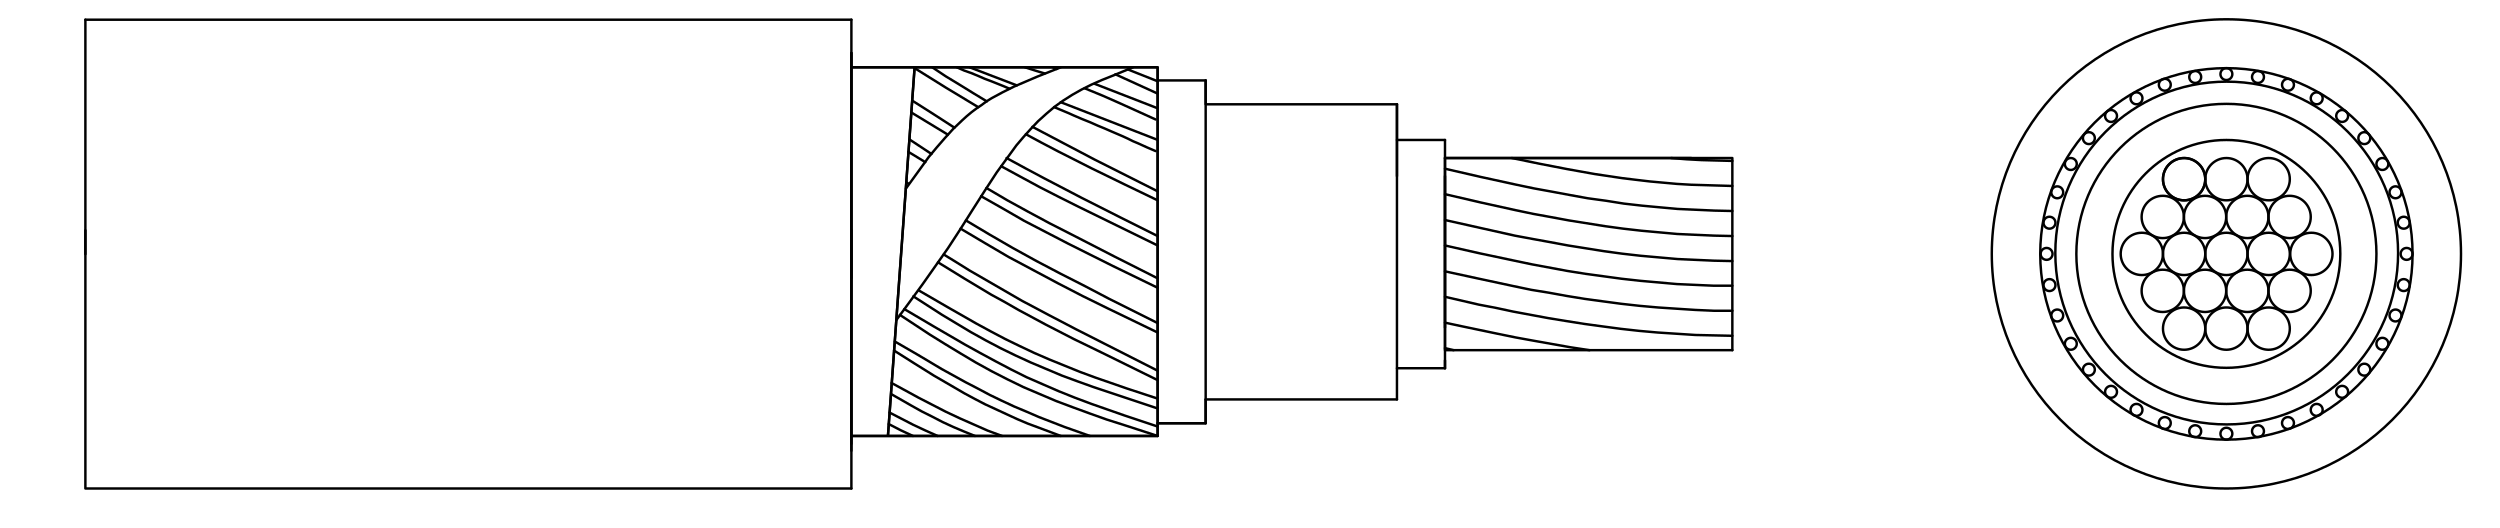 <?xml version="1.0" encoding="utf-8"?>
<!-- Generator: Adobe Illustrator 24.0.0, SVG Export Plug-In . SVG Version: 6.00 Build 0)  -->
<svg version="1.1" id="Capa_1" xmlns="http://www.w3.org/2000/svg" xmlns:xlink="http://www.w3.org/1999/xlink" x="0px" y="0px"
	 viewBox="0 0 730.8 154.32" style="enable-background:new 0 0 730.8 154.32;" xml:space="preserve">
<style type="text/css">
	
		.st0{clip-path:url(#SVGID_2_);fill:none;stroke:#000000;stroke-width:0.72;stroke-linecap:round;stroke-linejoin:round;stroke-miterlimit:10;}
</style>
<g>
	<defs>
		<polyline id="SVGID_1_" points="730.8,154.32 730.8,0 0,0 0,154.32 730.8,154.32 		"/>
	</defs>
	<clipPath id="SVGID_2_">
		<use xlink:href="#SVGID_1_"  style="overflow:visible;"/>
	</clipPath>
	<line class="st0" x1="352.44" y1="123.72" x2="352.44" y2="23.52"/>
	<line class="st0" x1="408.36" y1="116.76" x2="408.36" y2="30.48"/>
	<path class="st0" d="M650.82,19.92c-0.96,0-1.74,0.78-1.74,1.74s0.78,1.74,1.74,1.74c0.96,0,1.74-0.78,1.74-1.74
		S651.78,19.92,650.82,19.92"/>
	<path class="st0" d="M641.4,20.79c-0.95,0.17-1.58,1.07-1.41,2.02c0.17,0.95,1.07,1.58,2.02,1.41c0.95-0.17,1.58-1.07,1.41-2.02
		C643.25,21.25,642.34,20.62,641.4,20.79"/>
	<path class="st0" d="M632.22,23.14c-0.9,0.33-1.37,1.33-1.04,2.23s1.33,1.37,2.23,1.04c0.9-0.33,1.37-1.33,1.04-2.23
		S633.13,22.82,632.22,23.14"/>
	<path class="st0" d="M623.67,27.23c-0.83,0.48-1.12,1.54-0.64,2.38c0.48,0.83,1.54,1.12,2.38,0.64c0.83-0.48,1.12-1.54,0.64-2.38
		C625.57,27.04,624.5,26.75,623.67,27.23"/>
	<path class="st0" d="M615.98,32.57c-0.74,0.62-0.83,1.72-0.21,2.45s1.72,0.83,2.45,0.21c0.74-0.62,0.83-1.72,0.21-2.45
		C617.82,32.05,616.72,31.95,615.98,32.57"/>
	<path class="st0" d="M609.29,39.26c-0.62,0.74-0.52,1.83,0.21,2.45s1.83,0.52,2.45-0.21s0.52-1.83-0.21-2.45
		S609.9,38.53,609.29,39.26"/>
	<path class="st0" d="M603.83,47.07c-0.48,0.83-0.2,1.9,0.64,2.38c0.83,0.48,1.9,0.2,2.38-0.64c0.48-0.83,0.2-1.9-0.64-2.38
		C605.38,45.95,604.31,46.24,603.83,47.07"/>
	<path class="st0" d="M599.74,55.62c-0.33,0.9,0.14,1.9,1.04,2.23c0.9,0.33,1.9-0.14,2.23-1.04c0.33-0.9-0.14-1.9-1.04-2.23
		C601.07,54.26,600.07,54.72,599.74,55.62"/>
	<path class="st0" d="M597.39,64.8c-0.17,0.95,0.47,1.85,1.41,2.02s1.85-0.47,2.02-1.41c0.17-0.95-0.47-1.85-1.41-2.02
		C598.46,63.22,597.55,63.85,597.39,64.8"/>
	<path class="st0" d="M596.52,74.22c0,0.96,0.78,1.74,1.74,1.74s1.74-0.78,1.74-1.74c0-0.96-0.78-1.74-1.74-1.74
		S596.52,73.26,596.52,74.22"/>
	<path class="st0" d="M597.39,83.64c0.17,0.95,1.07,1.58,2.02,1.41c0.95-0.17,1.58-1.07,1.41-2.02c-0.17-0.95-1.07-1.58-2.02-1.41
		S597.22,82.7,597.39,83.64"/>
	<path class="st0" d="M599.74,92.82c0.33,0.9,1.33,1.37,2.23,1.04c0.9-0.33,1.37-1.33,1.04-2.23c-0.33-0.9-1.33-1.37-2.23-1.04
		C599.88,90.91,599.42,91.91,599.74,92.82"/>
	<path class="st0" d="M603.83,101.37c0.48,0.83,1.54,1.12,2.38,0.64c0.83-0.48,1.12-1.54,0.64-2.38c-0.48-0.83-1.54-1.12-2.38-0.64
		C603.64,99.47,603.35,100.54,603.83,101.37"/>
	<path class="st0" d="M609.29,109.18c0.62,0.74,1.72,0.83,2.45,0.21s0.83-1.72,0.21-2.45s-1.72-0.83-2.45-0.21
		S608.67,108.44,609.29,109.18"/>
	<path class="st0" d="M615.98,115.87c0.74,0.62,1.83,0.52,2.45-0.21c0.62-0.74,0.52-1.83-0.21-2.45c-0.74-0.62-1.83-0.52-2.45,0.21
		S615.25,115.26,615.98,115.87"/>
	<path class="st0" d="M623.67,121.33c0.83,0.48,1.9,0.2,2.38-0.64c0.48-0.83,0.2-1.9-0.64-2.38c-0.83-0.48-1.9-0.2-2.38,0.64
		S622.84,120.85,623.67,121.33"/>
	<path class="st0" d="M632.22,125.3c0.9,0.33,1.9-0.14,2.23-1.04s-0.14-1.9-1.04-2.23c-0.9-0.33-1.9,0.14-2.23,1.04
		S631.32,124.97,632.22,125.3"/>
	<path class="st0" d="M641.4,127.77c0.95,0.17,1.85-0.47,2.02-1.41c0.17-0.95-0.47-1.85-1.41-2.02c-0.95-0.17-1.85,0.47-2.02,1.41
		C639.82,126.7,640.45,127.61,641.4,127.77"/>
	<path class="st0" d="M650.82,128.52c0.96,0,1.74-0.78,1.74-1.74c0-0.96-0.78-1.74-1.74-1.74c-0.96,0-1.74,0.78-1.74,1.74
		C649.08,127.74,649.86,128.52,650.82,128.52"/>
	<path class="st0" d="M660.36,127.77c0.95-0.17,1.58-1.07,1.41-2.02c-0.17-0.95-1.07-1.58-2.02-1.41c-0.95,0.17-1.58,1.07-1.41,2.02
		C658.51,127.31,659.42,127.94,660.36,127.77"/>
	<path class="st0" d="M669.42,125.3c0.9-0.33,1.37-1.33,1.04-2.23s-1.33-1.37-2.23-1.04c-0.9,0.33-1.37,1.33-1.04,2.23
		S668.51,125.62,669.42,125.3"/>
	<path class="st0" d="M678.09,121.33c0.83-0.48,1.12-1.54,0.64-2.38c-0.48-0.83-1.54-1.12-2.38-0.64c-0.83,0.48-1.12,1.54-0.64,2.38
		S677.26,121.81,678.09,121.33"/>
	<path class="st0" d="M685.78,115.87c0.74-0.62,0.83-1.72,0.21-2.45c-0.62-0.74-1.72-0.83-2.45-0.21c-0.74,0.62-0.83,1.72-0.21,2.45
		C683.94,116.39,685.04,116.49,685.78,115.87"/>
	<path class="st0" d="M692.47,109.18c0.62-0.74,0.52-1.83-0.21-2.45c-0.74-0.62-1.83-0.52-2.45,0.21c-0.62,0.74-0.52,1.83,0.21,2.45
		C690.76,110.01,691.86,109.91,692.47,109.18"/>
	<path class="st0" d="M697.93,101.37c0.48-0.83,0.2-1.9-0.64-2.38c-0.83-0.48-1.9-0.2-2.38,0.64s-0.2,1.9,0.64,2.38
		C696.38,102.49,697.45,102.2,697.93,101.37"/>
	<path class="st0" d="M701.89,92.82c0.33-0.9-0.14-1.9-1.04-2.23c-0.9-0.33-1.9,0.14-2.23,1.04s0.14,1.9,1.04,2.23
		C700.57,94.18,701.57,93.72,701.89,92.82"/>
	<path class="st0" d="M704.37,83.64c0.17-0.95-0.47-1.85-1.41-2.02c-0.95-0.17-1.85,0.47-2.02,1.41c-0.17,0.95,0.47,1.85,1.41,2.02
		S704.21,84.59,704.37,83.64"/>
	<path class="st0" d="M705.24,74.22c0-0.96-0.78-1.74-1.74-1.74c-0.96,0-1.74,0.78-1.74,1.74c0,0.96,0.78,1.74,1.74,1.74
		C704.46,75.96,705.24,75.18,705.24,74.22"/>
	<path class="st0" d="M704.37,64.8c-0.17-0.95-1.07-1.58-2.02-1.41s-1.58,1.07-1.41,2.02c0.17,0.95,1.07,1.58,2.02,1.41
		C703.91,66.65,704.54,65.74,704.37,64.8"/>
	<path class="st0" d="M701.89,55.62c-0.33-0.9-1.33-1.37-2.23-1.04c-0.9,0.33-1.37,1.33-1.04,2.23s1.33,1.37,2.23,1.04
		C701.76,57.53,702.22,56.53,701.89,55.62"/>
	<path class="st0" d="M697.93,47.07c-0.48-0.83-1.54-1.12-2.38-0.64c-0.83,0.48-1.12,1.54-0.64,2.38s1.54,1.12,2.38,0.64
		C698.12,48.97,698.41,47.9,697.93,47.07"/>
	<path class="st0" d="M692.47,39.26c-0.62-0.74-1.72-0.83-2.45-0.21c-0.74,0.62-0.83,1.72-0.21,2.45c0.62,0.74,1.72,0.83,2.45,0.21
		C692.99,41.1,693.09,40,692.47,39.26"/>
	<path class="st0" d="M685.78,32.57c-0.74-0.62-1.83-0.52-2.45,0.21c-0.62,0.74-0.52,1.83,0.21,2.45c0.74,0.62,1.83,0.52,2.45-0.21
		C686.61,34.28,686.51,33.18,685.78,32.57"/>
	<path class="st0" d="M678.09,27.23c-0.83-0.48-1.9-0.2-2.38,0.64c-0.48,0.83-0.2,1.9,0.64,2.38c0.83,0.48,1.9,0.2,2.38-0.64
		C679.21,28.78,678.92,27.71,678.09,27.23"/>
	<path class="st0" d="M669.42,23.14c-0.9-0.33-1.9,0.14-2.23,1.04s0.14,1.9,1.04,2.23c0.9,0.33,1.9-0.14,2.23-1.04
		S670.32,23.47,669.42,23.14"/>
	<path class="st0" d="M660.36,20.79c-0.95-0.17-1.85,0.47-2.02,1.41c-0.17,0.95,0.47,1.85,1.41,2.02c0.95,0.17,1.85-0.47,2.02-1.41
		C661.94,21.86,661.31,20.95,660.36,20.79"/>
	<polyline class="st0" points="24.96,5.76 24.96,142.8 248.88,142.8 	"/>
	<line class="st0" x1="248.88" y1="129.72" x2="248.88" y2="15.48"/>
	<line class="st0" x1="248.88" y1="5.76" x2="24.96" y2="5.76"/>
	<line class="st0" x1="338.4" y1="23.52" x2="352.44" y2="23.52"/>
	<polyline class="st0" points="352.44,23.52 352.44,30.48 408.36,30.48 	"/>
	<line class="st0" x1="352.44" y1="116.76" x2="408.36" y2="116.76"/>
	<line class="st0" x1="408.36" y1="30.48" x2="408.36" y2="51.48"/>
	<path class="st0" d="M650.82,19.92c-30.06,0-54.42,24.31-54.42,54.3s24.36,54.3,54.42,54.3c30.06,0,54.42-24.31,54.42-54.3
		S680.88,19.92,650.82,19.92"/>
	<line class="st0" x1="422.4" y1="95.76" x2="422.4" y2="51.48"/>
	<path class="st0" d="M650.82,5.64c-37.88,0-68.58,30.7-68.58,68.58s30.7,68.58,68.58,68.58c37.88,0,68.58-30.7,68.58-68.58
		S688.7,5.64,650.82,5.64"/>
	<path class="st0" d="M650.82,30.36c-24.22,0-43.86,19.64-43.86,43.86s19.64,43.86,43.86,43.86c24.22,0,43.86-19.64,43.86-43.86
		S675.04,30.36,650.82,30.36"/>
	<path class="st0" d="M650.82,40.92c-18.39,0-33.3,14.91-33.3,33.3s14.91,33.3,33.3,33.3c18.39,0,33.3-14.91,33.3-33.3
		S669.21,40.92,650.82,40.92"/>
	<line class="st0" x1="248.88" y1="5.76" x2="248.88" y2="142.8"/>
	<line class="st0" x1="248.88" y1="19.68" x2="248.88" y2="15.48"/>
	<line class="st0" x1="24.96" y1="74.28" x2="24.96" y2="67.32"/>
	<line class="st0" x1="248.88" y1="67.32" x2="248.88" y2="81.24"/>
	<line class="st0" x1="248.88" y1="127.56" x2="248.88" y2="131.76"/>
	<polyline class="st0" points="248.88,127.44 259.56,127.44 267.36,19.68 248.88,19.68 338.4,19.68 338.4,127.44 248.88,127.44 	"/>
	<polyline class="st0" points="310.08,19.68 303.12,22.44 299.76,23.88 296.4,25.32 293.04,27 289.92,28.68 288.36,29.64 
		286.92,30.72 285.48,31.68 284.04,32.76 282.6,33.96 281.28,35.16 278.64,37.68 276.24,40.32 273.84,43.08 271.44,45.96 
		269.28,48.96 264.84,55.08 	"/>
	<polyline class="st0" points="331.2,19.68 325.08,22.2 322.08,23.4 319.08,24.72 316.2,26.16 313.44,27.72 310.8,29.4 308.28,31.2 
		305.88,33.24 303.48,35.4 301.32,37.68 299.16,40.08 297.12,42.48 295.2,45.12 293.28,47.76 291.36,50.4 287.76,55.92 
		284.16,61.56 280.68,67.08 277.08,72.6 273.36,77.88 269.64,83.16 262.08,93.48 	"/>
	<polyline class="st0" points="338.4,108.36 322.56,100.32 314.52,96.24 306.72,92.16 298.8,87.96 291.12,83.52 283.44,79.08 
		279.6,76.68 275.88,74.4 	"/>
	<polyline class="st0" points="338.4,111.12 322.08,103.08 313.92,99.12 305.76,94.92 297.72,90.6 293.76,88.32 289.8,86.16 
		282,81.48 274.2,76.68 	"/>
	<polyline class="st0" points="338.4,94.44 324.24,87.36 317.16,83.64 310.08,80.04 303,76.32 296.04,72.48 289.2,68.52 
		282.36,64.44 	"/>
	<line class="st0" x1="265.68" y1="53.76" x2="264.96" y2="53.28"/>
	<polyline class="st0" points="338.4,97.2 323.76,90.12 316.44,86.52 309.24,82.8 302.04,78.96 294.84,75.12 287.88,71.04 
		280.8,66.84 	"/>
	<polyline class="st0" points="338.4,81.36 325.8,75 313.2,68.52 306.84,65.28 300.6,61.92 294.48,58.56 288.36,54.96 	"/>
	<line class="st0" x1="272.28" y1="45" x2="265.92" y2="40.8"/>
	<polyline class="st0" points="338.4,84.12 325.32,77.76 318.84,74.52 312.36,71.28 305.88,67.92 299.4,64.56 293.16,60.96 
		286.8,57.36 	"/>
	<line class="st0" x1="270.48" y1="47.4" x2="265.56" y2="44.4"/>
	<polyline class="st0" points="338.4,69 327.36,63.48 316.2,57.84 305.16,52.08 299.76,49.2 294.24,46.2 	"/>
	<polyline class="st0" points="279,37.32 272.88,33.36 266.64,29.4 	"/>
	<polyline class="st0" points="338.4,71.76 326.88,66.12 315.36,60.48 309.6,57.6 303.96,54.72 298.2,51.6 292.68,48.6 	"/>
	<line class="st0" x1="277.08" y1="39.36" x2="266.4" y2="32.88"/>
	<polyline class="st0" points="338.4,55.92 320.04,46.68 310.92,41.88 301.8,37.08 	"/>
	<polyline class="st0" points="288.48,29.64 284.52,27.24 280.44,24.72 276.48,22.32 272.52,19.68 	"/>
	<polyline class="st0" points="338.4,58.56 328.68,53.88 319.08,49.2 309.36,44.28 304.56,41.76 299.88,39.24 	"/>
	<polyline class="st0" points="285.96,31.32 276.6,25.68 267.36,19.92 	"/>
	<line class="st0" x1="338.16" y1="40.8" x2="310.08" y2="29.88"/>
	<line class="st0" x1="297.24" y1="24.96" x2="283.44" y2="19.68"/>
	<polyline class="st0" points="337.8,44.16 335.28,43.08 332.64,41.88 331.2,41.28 329.76,40.56 328.2,39.84 326.52,39.12 
		324.84,38.4 322.92,37.56 320.88,36.72 318.72,35.76 316.32,34.8 313.8,33.72 312.48,33.12 311.04,32.52 309.6,31.92 308.16,31.32 
			"/>
	<polyline class="st0" points="295.08,25.92 293.4,25.2 291.6,24.48 289.8,23.76 287.88,23.04 285.96,22.2 283.92,21.36 
		281.88,20.64 279.72,19.68 	"/>
	<line class="st0" x1="338.16" y1="31.56" x2="319.92" y2="24.48"/>
	<line class="st0" x1="308.88" y1="20.16" x2="307.8" y2="19.68"/>
	<polyline class="st0" points="337.8,34.92 327.48,30.24 322.32,27.96 317.04,25.8 	"/>
	<polyline class="st0" points="305.4,21.48 302.64,20.64 299.64,19.68 	"/>
	<line class="st0" x1="338.4" y1="23.76" x2="329.64" y2="20.28"/>
	<line class="st0" x1="338.4" y1="27.36" x2="326.04" y2="21.72"/>
	<polyline class="st0" points="338.4,116.52 329.28,113.52 320.28,110.4 315.72,108.72 311.28,106.92 306.84,105.12 302.4,103.2 
		298.08,101.16 293.88,99.12 289.56,96.84 285.36,94.56 276.96,89.76 268.68,84.96 	"/>
	<polyline class="st0" points="338.4,119.4 329.04,116.28 319.68,113.16 315,111.48 310.44,109.8 305.88,107.88 301.32,105.96 
		296.88,103.92 292.44,101.76 288.12,99.48 283.8,97.08 279.6,94.56 275.4,92.04 267,86.64 	"/>
	<polyline class="st0" points="338.4,124.68 328.68,121.44 323.88,119.76 319.08,118.08 314.28,116.28 309.48,114.36 304.8,112.32 
		300.12,110.28 295.56,108 291,105.6 286.56,103.2 282,100.68 273.12,95.52 264.36,90.36 	"/>
	<polyline class="st0" points="338.4,127.44 328.44,124.2 323.52,122.64 318.48,120.84 313.56,119.04 308.76,117.24 303.96,115.2 
		299.16,113.16 294.48,110.88 289.8,108.48 285.24,105.96 280.8,103.32 276.24,100.56 271.8,97.8 263.04,92.04 	"/>
	<polyline class="st0" points="318.6,127.44 311.16,124.8 307.44,123.36 303.72,121.92 300.12,120.36 296.4,118.8 292.8,117.12 
		289.32,115.44 285.72,113.52 282.24,111.72 275.28,107.88 268.44,103.8 261.6,99.84 	"/>
	<polyline class="st0" points="310.08,127.44 303.72,125.04 300.48,123.84 297.36,122.52 294.24,121.08 291.12,119.64 288,118.2 
		285,116.64 281.88,114.96 279,113.28 273,109.8 267.24,106.2 261.36,102.48 	"/>
	<polyline class="st0" points="292.92,127.44 288.72,125.88 284.64,124.08 280.56,122.28 276.48,120.36 272.52,118.32 
		268.56,116.28 264.6,114.12 260.64,111.96 	"/>
	<polyline class="st0" points="285,127.44 281.76,126.12 278.64,124.8 275.52,123.36 272.52,121.8 269.4,120.24 266.4,118.56 
		260.52,115.2 	"/>
	<polyline class="st0" points="274.08,127.44 270.6,125.88 267,124.2 263.52,122.4 260.04,120.6 	"/>
	<polyline class="st0" points="266.88,127.44 263.28,125.76 259.8,123.96 	"/>
	<line class="st0" x1="352.44" y1="123.72" x2="338.4" y2="123.72"/>
	<line class="st0" x1="422.4" y1="105.36" x2="422.4" y2="107.64"/>
	<path class="st0" d="M638.46,46.2c-3.41,0-6.18,2.77-6.18,6.18s2.77,6.18,6.18,6.18c3.41,0,6.18-2.77,6.18-6.18
		S641.87,46.2,638.46,46.2"/>
	<path class="st0" d="M650.82,46.2c-3.41,0-6.18,2.77-6.18,6.18s2.77,6.18,6.18,6.18c3.41,0,6.18-2.77,6.18-6.18
		S654.23,46.2,650.82,46.2"/>
	<path class="st0" d="M663.18,46.2c-3.41,0-6.18,2.77-6.18,6.18s2.77,6.18,6.18,6.18c3.41,0,6.18-2.77,6.18-6.18
		S666.59,46.2,663.18,46.2"/>
	<path class="st0" d="M632.22,57.24c-3.41,0-6.18,2.77-6.18,6.18s2.77,6.18,6.18,6.18c3.41,0,6.18-2.77,6.18-6.18
		S635.63,57.24,632.22,57.24"/>
	<path class="st0" d="M644.58,57.24c-3.41,0-6.18,2.77-6.18,6.18s2.77,6.18,6.18,6.18c3.41,0,6.18-2.77,6.18-6.18
		S647.99,57.24,644.58,57.24"/>
	<path class="st0" d="M656.94,57.24c-3.41,0-6.18,2.77-6.18,6.18s2.77,6.18,6.18,6.18c3.41,0,6.18-2.77,6.18-6.18
		S660.35,57.24,656.94,57.24"/>
	<path class="st0" d="M669.3,57.24c-3.41,0-6.18,2.77-6.18,6.18s2.77,6.18,6.18,6.18c3.41,0,6.18-2.77,6.18-6.18
		S672.71,57.24,669.3,57.24"/>
	<path class="st0" d="M675.66,68.04c-3.41,0-6.18,2.77-6.18,6.18s2.77,6.18,6.18,6.18c3.41,0,6.18-2.77,6.18-6.18
		S679.07,68.04,675.66,68.04"/>
	<path class="st0" d="M663.18,68.04c-3.41,0-6.18,2.77-6.18,6.18s2.77,6.18,6.18,6.18c3.41,0,6.18-2.77,6.18-6.18
		S666.59,68.04,663.18,68.04"/>
	<path class="st0" d="M650.82,68.04c-3.41,0-6.18,2.77-6.18,6.18s2.77,6.18,6.18,6.18c3.41,0,6.18-2.77,6.18-6.18
		S654.23,68.04,650.82,68.04"/>
	<path class="st0" d="M638.46,68.04c-3.41,0-6.18,2.77-6.18,6.18s2.77,6.18,6.18,6.18c3.41,0,6.18-2.77,6.18-6.18
		S641.87,68.04,638.46,68.04"/>
	<path class="st0" d="M626.1,68.04c-3.41,0-6.18,2.77-6.18,6.18s2.77,6.18,6.18,6.18s6.18-2.77,6.18-6.18S629.51,68.04,626.1,68.04"
		/>
	<path class="st0" d="M632.22,78.84c-3.41,0-6.18,2.77-6.18,6.18s2.77,6.18,6.18,6.18c3.41,0,6.18-2.77,6.18-6.18
		S635.63,78.84,632.22,78.84"/>
	<path class="st0" d="M644.58,78.84c-3.41,0-6.18,2.77-6.18,6.18s2.77,6.18,6.18,6.18c3.41,0,6.18-2.77,6.18-6.18
		S647.99,78.84,644.58,78.84"/>
	<path class="st0" d="M656.94,78.84c-3.41,0-6.18,2.77-6.18,6.18s2.77,6.18,6.18,6.18c3.41,0,6.18-2.77,6.18-6.18
		S660.35,78.84,656.94,78.84"/>
	<path class="st0" d="M669.3,78.84c-3.41,0-6.18,2.77-6.18,6.18s2.77,6.18,6.18,6.18c3.41,0,6.18-2.77,6.18-6.18
		S672.71,78.84,669.3,78.84"/>
	<path class="st0" d="M663.18,89.88c-3.41,0-6.18,2.77-6.18,6.18s2.77,6.18,6.18,6.18c3.41,0,6.18-2.77,6.18-6.18
		S666.59,89.88,663.18,89.88"/>
	<path class="st0" d="M638.46,89.88c-3.41,0-6.18,2.77-6.18,6.18s2.77,6.18,6.18,6.18c3.41,0,6.18-2.77,6.18-6.18
		S641.87,89.88,638.46,89.88"/>
	<path class="st0" d="M650.82,89.88c-3.41,0-6.18,2.77-6.18,6.18s2.77,6.18,6.18,6.18c3.41,0,6.18-2.77,6.18-6.18
		S654.23,89.88,650.82,89.88"/>
	<polyline class="st0" points="422.4,46.2 506.4,46.2 506.4,102.36 	"/>
	<polyline class="st0" points="458.28,46.2 422.4,46.2 494.4,46.2 	"/>
	<polyline class="st0" points="422.4,49.32 432.84,51.72 443.28,54 448.44,55.08 453.72,56.04 458.88,57 464.16,57.96 469.44,58.68 
		474.72,59.52 480,60.12 485.16,60.6 490.44,61.08 495.84,61.32 501.12,61.56 506.4,61.68 	"/>
	<polyline class="st0" points="422.4,56.76 432.72,59.16 443.04,61.44 448.2,62.52 453.48,63.48 458.64,64.44 463.92,65.28 
		469.2,66.12 474.48,66.84 479.76,67.44 485.04,67.92 490.32,68.4 495.72,68.64 501.12,68.88 506.4,69 	"/>
	<polyline class="st0" points="422.4,64.32 432.6,66.6 442.8,68.88 447.96,69.84 453.24,70.8 458.4,71.76 463.68,72.6 468.96,73.44 
		474.24,74.16 479.52,74.76 484.92,75.24 490.32,75.72 495.6,75.96 501,76.2 506.4,76.32 	"/>
	<polyline class="st0" points="422.4,71.76 432.48,74.04 442.68,76.2 447.84,77.28 453,78.24 458.16,79.2 463.44,80.04 
		468.72,80.76 474,81.48 479.4,82.08 484.8,82.56 490.2,83.04 495.6,83.28 501,83.52 506.4,83.52 	"/>
	<polyline class="st0" points="422.4,79.32 432.36,81.48 437.4,82.56 442.44,83.64 447.6,84.72 452.76,85.56 458.04,86.52 
		463.2,87.36 468.48,88.08 473.88,88.8 479.28,89.4 484.68,89.88 490.08,90.24 495.6,90.6 501,90.84 506.4,90.84 	"/>
	<polyline class="st0" points="422.4,86.76 432.24,89.04 437.28,90 442.32,91.08 447.48,92.04 452.64,93 457.8,93.84 463.08,94.68 
		468.36,95.4 473.76,96.12 479.16,96.72 484.56,97.2 490.08,97.56 495.6,97.92 501,98.04 506.4,98.16 	"/>
	<polyline class="st0" points="422.4,94.32 427.44,95.4 432.6,96.48 437.76,97.56 443.04,98.64 448.32,99.6 453.72,100.56 
		459.12,101.52 464.64,102.36 	"/>
	<line class="st0" x1="422.4" y1="101.76" x2="424.92" y2="102.36"/>
	<polyline class="st0" points="441.96,46.2 450.12,47.88 458.16,49.44 466.2,50.88 474.24,52.08 478.2,52.56 482.28,53.04 
		486.24,53.4 490.2,53.76 494.28,54 498.36,54.12 502.32,54.24 506.4,54.36 	"/>
	<polyline class="st0" points="488.52,46.2 492.96,46.56 497.4,46.8 501.84,46.92 506.4,47.04 	"/>
	<polyline class="st0" points="422.4,46.2 422.4,102.36 506.4,102.36 	"/>
	<path class="st0" d="M638.46,46.2c-3.41,0-6.18,2.77-6.18,6.18s2.77,6.18,6.18,6.18c3.41,0,6.18-2.77,6.18-6.18
		S641.87,46.2,638.46,46.2"/>
	<line class="st0" x1="422.4" y1="40.92" x2="422.4" y2="107.64"/>
	<polyline class="st0" points="248.88,127.44 248.88,19.68 338.4,19.68 338.4,127.44 248.88,127.44 259.56,127.44 267.36,19.68 
		248.88,19.68 	"/>
	<polyline class="st0" points="338.4,123.72 352.44,123.72 352.44,116.76 	"/>
	<line class="st0" x1="422.4" y1="40.92" x2="408.36" y2="40.92"/>
	<line class="st0" x1="422.4" y1="107.64" x2="408.36" y2="107.64"/>
	<circle class="st0" cx="650.91" cy="73.97" r="50.1"/>
</g>
</svg>

